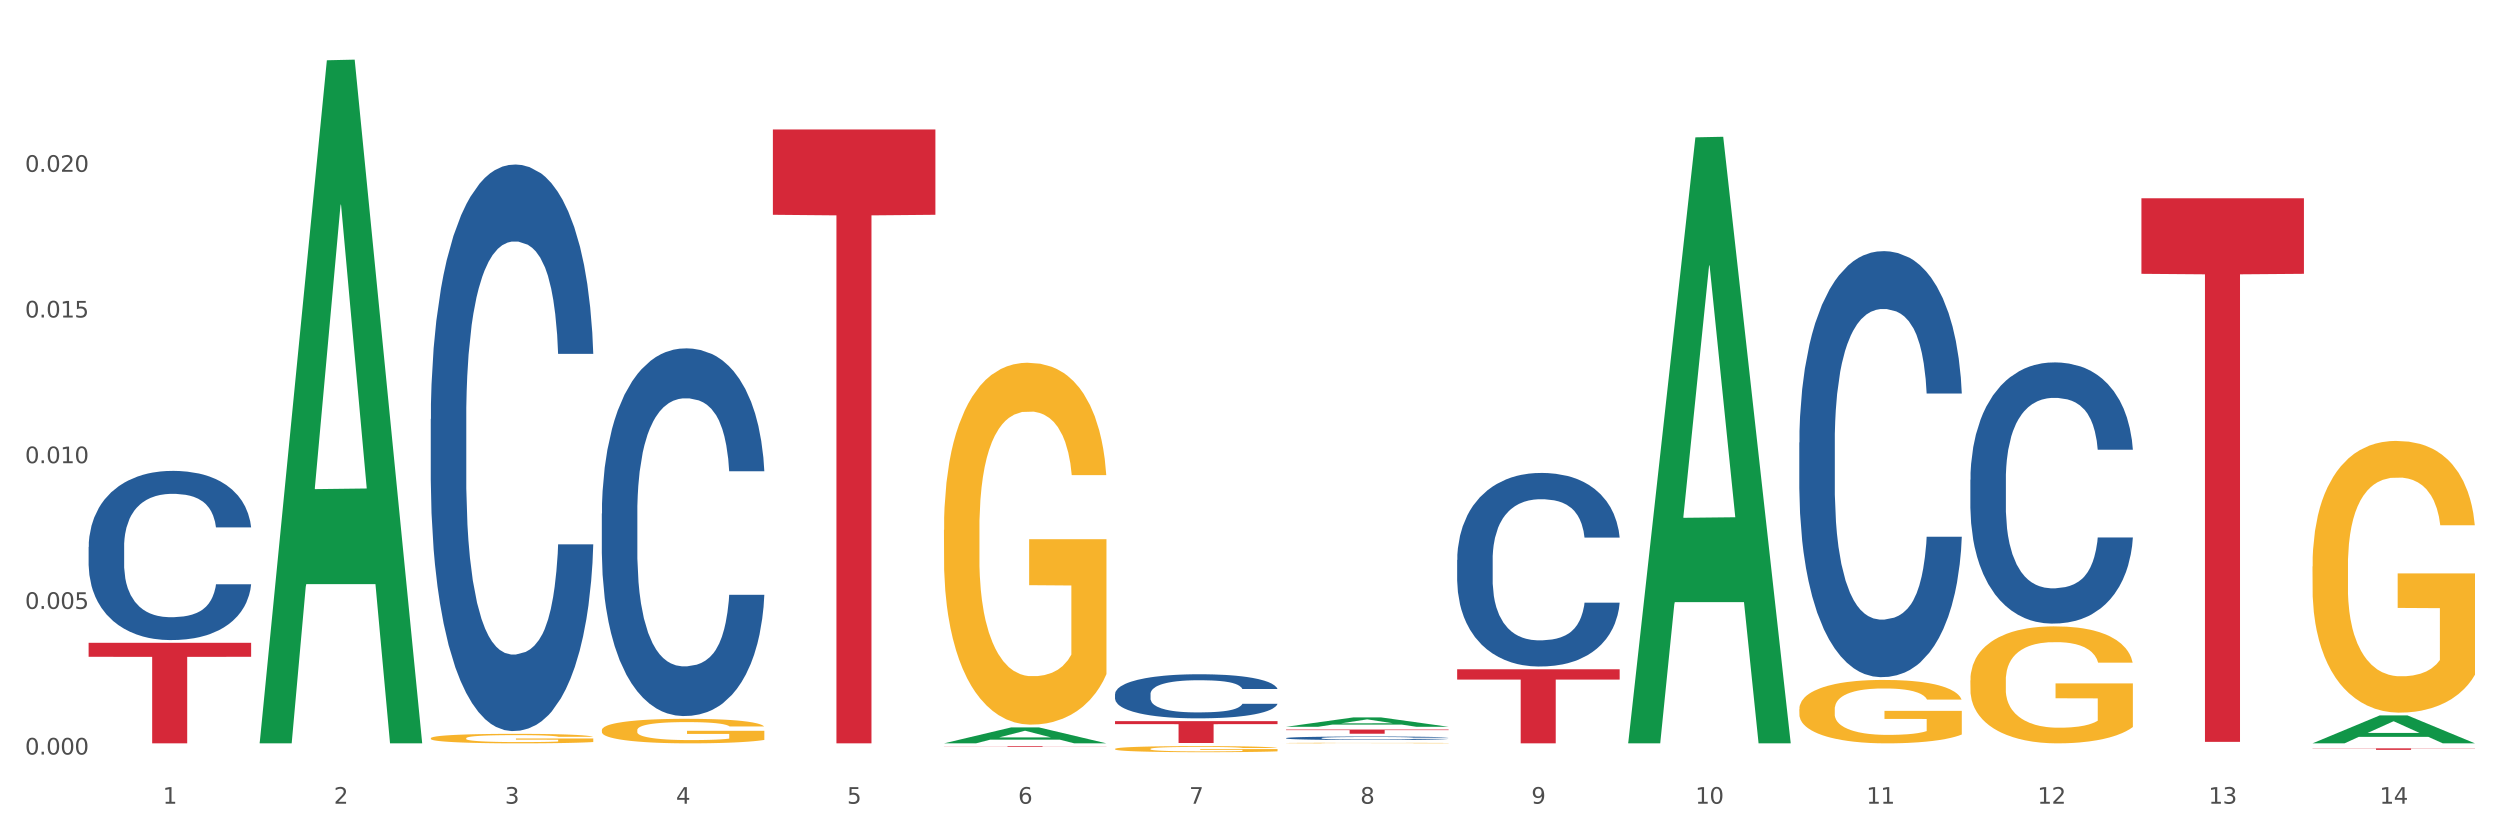 <?xml version="1.0" encoding="utf-8" standalone="no"?>
<!DOCTYPE svg PUBLIC "-//W3C//DTD SVG 1.1//EN"
  "http://www.w3.org/Graphics/SVG/1.1/DTD/svg11.dtd">
<svg xmlns:xlink="http://www.w3.org/1999/xlink" width="1080pt" height="360pt" viewBox="0 0 1080 360" xmlns="http://www.w3.org/2000/svg" version="1.1">
 <rect x="0" y="0" width="1080" height="360" fill="#333333" stroke="none"/>
 <defs>
  <style type="text/css">*{stroke-linejoin: round; stroke-linecap: butt}</style>
 </defs>
 <g id="figure_1">
  <g id="patch_1">
   <path d="M 0 360 
L 1080 360 
L 1080 0 
L 0 0 
z
" style="fill: #ffffff; stroke: #ffffff; stroke-linejoin: miter"/>
  </g>
  <g id="axes_1">
   <g id="matplotlib.axis_1">
    <g id="xtick_1">
     <g id="text_1">
      <!-- 1 -->
      <g style="fill: #4d4d4d" transform="translate(70.332 347.204) scale(0.096 -0.096)">
       <defs>
        <path id="DejaVuSans-31" d="M 794 531 
L 1825 531 
L 1825 4091 
L 703 3866 
L 703 4441 
L 1819 4666 
L 2450 4666 
L 2450 531 
L 3481 531 
L 3481 0 
L 794 0 
L 794 531 
z
" transform="scale(0.016)"/>
       </defs>
       <use xlink:href="#DejaVuSans-31"/>
      </g>
     </g>
    </g>
    <g id="xtick_2">
     <g id="text_2">
      <!-- 2 -->
      <g style="fill: #4d4d4d" transform="translate(144.233 347.204) scale(0.096 -0.096)">
       <defs>
        <path id="DejaVuSans-32" d="M 1228 531 
L 3431 531 
L 3431 0 
L 469 0 
L 469 531 
Q 828 903 1448 1529 
Q 2069 2156 2228 2338 
Q 2531 2678 2651 2914 
Q 2772 3150 2772 3378 
Q 2772 3750 2511 3984 
Q 2250 4219 1831 4219 
Q 1534 4219 1204 4116 
Q 875 4013 500 3803 
L 500 4441 
Q 881 4594 1212 4672 
Q 1544 4750 1819 4750 
Q 2544 4750 2975 4387 
Q 3406 4025 3406 3419 
Q 3406 3131 3298 2873 
Q 3191 2616 2906 2266 
Q 2828 2175 2409 1742 
Q 1991 1309 1228 531 
z
" transform="scale(0.016)"/>
       </defs>
       <use xlink:href="#DejaVuSans-32"/>
      </g>
     </g>
    </g>
    <g id="xtick_3">
     <g id="text_3">
      <!-- 3 -->
      <g style="fill: #4d4d4d" transform="translate(218.134 347.204) scale(0.096 -0.096)">
       <defs>
        <path id="DejaVuSans-33" d="M 2597 2516 
Q 3050 2419 3304 2112 
Q 3559 1806 3559 1356 
Q 3559 666 3084 287 
Q 2609 -91 1734 -91 
Q 1441 -91 1130 -33 
Q 819 25 488 141 
L 488 750 
Q 750 597 1062 519 
Q 1375 441 1716 441 
Q 2309 441 2620 675 
Q 2931 909 2931 1356 
Q 2931 1769 2642 2001 
Q 2353 2234 1838 2234 
L 1294 2234 
L 1294 2753 
L 1863 2753 
Q 2328 2753 2575 2939 
Q 2822 3125 2822 3475 
Q 2822 3834 2567 4026 
Q 2313 4219 1838 4219 
Q 1578 4219 1281 4162 
Q 984 4106 628 3988 
L 628 4550 
Q 988 4650 1302 4700 
Q 1616 4750 1894 4750 
Q 2613 4750 3031 4423 
Q 3450 4097 3450 3541 
Q 3450 3153 3228 2886 
Q 3006 2619 2597 2516 
z
" transform="scale(0.016)"/>
       </defs>
       <use xlink:href="#DejaVuSans-33"/>
      </g>
     </g>
    </g>
    <g id="xtick_4">
     <g id="text_4">
      <!-- 4 -->
      <g style="fill: #4d4d4d" transform="translate(292.034 347.204) scale(0.096 -0.096)">
       <defs>
        <path id="DejaVuSans-34" d="M 2419 4116 
L 825 1625 
L 2419 1625 
L 2419 4116 
z
M 2253 4666 
L 3047 4666 
L 3047 1625 
L 3713 1625 
L 3713 1100 
L 3047 1100 
L 3047 0 
L 2419 0 
L 2419 1100 
L 313 1100 
L 313 1709 
L 2253 4666 
z
" transform="scale(0.016)"/>
       </defs>
       <use xlink:href="#DejaVuSans-34"/>
      </g>
     </g>
    </g>
    <g id="xtick_5">
     <g id="text_5">
      <!-- 5 -->
      <g style="fill: #4d4d4d" transform="translate(365.935 347.204) scale(0.096 -0.096)">
       <defs>
        <path id="DejaVuSans-35" d="M 691 4666 
L 3169 4666 
L 3169 4134 
L 1269 4134 
L 1269 2991 
Q 1406 3038 1543 3061 
Q 1681 3084 1819 3084 
Q 2600 3084 3056 2656 
Q 3513 2228 3513 1497 
Q 3513 744 3044 326 
Q 2575 -91 1722 -91 
Q 1428 -91 1123 -41 
Q 819 9 494 109 
L 494 744 
Q 775 591 1075 516 
Q 1375 441 1709 441 
Q 2250 441 2565 725 
Q 2881 1009 2881 1497 
Q 2881 1984 2565 2268 
Q 2250 2553 1709 2553 
Q 1456 2553 1204 2497 
Q 953 2441 691 2322 
L 691 4666 
z
" transform="scale(0.016)"/>
       </defs>
       <use xlink:href="#DejaVuSans-35"/>
      </g>
     </g>
    </g>
    <g id="xtick_6">
     <g id="text_6">
      <!-- 6 -->
      <g style="fill: #4d4d4d" transform="translate(439.836 347.204) scale(0.096 -0.096)">
       <defs>
        <path id="DejaVuSans-36" d="M 2113 2584 
Q 1688 2584 1439 2293 
Q 1191 2003 1191 1497 
Q 1191 994 1439 701 
Q 1688 409 2113 409 
Q 2538 409 2786 701 
Q 3034 994 3034 1497 
Q 3034 2003 2786 2293 
Q 2538 2584 2113 2584 
z
M 3366 4563 
L 3366 3988 
Q 3128 4100 2886 4159 
Q 2644 4219 2406 4219 
Q 1781 4219 1451 3797 
Q 1122 3375 1075 2522 
Q 1259 2794 1537 2939 
Q 1816 3084 2150 3084 
Q 2853 3084 3261 2657 
Q 3669 2231 3669 1497 
Q 3669 778 3244 343 
Q 2819 -91 2113 -91 
Q 1303 -91 875 529 
Q 447 1150 447 2328 
Q 447 3434 972 4092 
Q 1497 4750 2381 4750 
Q 2619 4750 2861 4703 
Q 3103 4656 3366 4563 
z
" transform="scale(0.016)"/>
       </defs>
       <use xlink:href="#DejaVuSans-36"/>
      </g>
     </g>
    </g>
    <g id="xtick_7">
     <g id="text_7">
      <!-- 7 -->
      <g style="fill: #4d4d4d" transform="translate(513.737 347.204) scale(0.096 -0.096)">
       <defs>
        <path id="DejaVuSans-37" d="M 525 4666 
L 3525 4666 
L 3525 4397 
L 1831 0 
L 1172 0 
L 2766 4134 
L 525 4134 
L 525 4666 
z
" transform="scale(0.016)"/>
       </defs>
       <use xlink:href="#DejaVuSans-37"/>
      </g>
     </g>
    </g>
    <g id="xtick_8">
     <g id="text_8">
      <!-- 8 -->
      <g style="fill: #4d4d4d" transform="translate(587.638 347.204) scale(0.096 -0.096)">
       <defs>
        <path id="DejaVuSans-38" d="M 2034 2216 
Q 1584 2216 1326 1975 
Q 1069 1734 1069 1313 
Q 1069 891 1326 650 
Q 1584 409 2034 409 
Q 2484 409 2743 651 
Q 3003 894 3003 1313 
Q 3003 1734 2745 1975 
Q 2488 2216 2034 2216 
z
M 1403 2484 
Q 997 2584 770 2862 
Q 544 3141 544 3541 
Q 544 4100 942 4425 
Q 1341 4750 2034 4750 
Q 2731 4750 3128 4425 
Q 3525 4100 3525 3541 
Q 3525 3141 3298 2862 
Q 3072 2584 2669 2484 
Q 3125 2378 3379 2068 
Q 3634 1759 3634 1313 
Q 3634 634 3220 271 
Q 2806 -91 2034 -91 
Q 1263 -91 848 271 
Q 434 634 434 1313 
Q 434 1759 690 2068 
Q 947 2378 1403 2484 
z
M 1172 3481 
Q 1172 3119 1398 2916 
Q 1625 2713 2034 2713 
Q 2441 2713 2670 2916 
Q 2900 3119 2900 3481 
Q 2900 3844 2670 4047 
Q 2441 4250 2034 4250 
Q 1625 4250 1398 4047 
Q 1172 3844 1172 3481 
z
" transform="scale(0.016)"/>
       </defs>
       <use xlink:href="#DejaVuSans-38"/>
      </g>
     </g>
    </g>
    <g id="xtick_9">
     <g id="text_9">
      <!-- 9 -->
      <g style="fill: #4d4d4d" transform="translate(661.539 347.204) scale(0.096 -0.096)">
       <defs>
        <path id="DejaVuSans-39" d="M 703 97 
L 703 672 
Q 941 559 1184 500 
Q 1428 441 1663 441 
Q 2288 441 2617 861 
Q 2947 1281 2994 2138 
Q 2813 1869 2534 1725 
Q 2256 1581 1919 1581 
Q 1219 1581 811 2004 
Q 403 2428 403 3163 
Q 403 3881 828 4315 
Q 1253 4750 1959 4750 
Q 2769 4750 3195 4129 
Q 3622 3509 3622 2328 
Q 3622 1225 3098 567 
Q 2575 -91 1691 -91 
Q 1453 -91 1209 -44 
Q 966 3 703 97 
z
M 1959 2075 
Q 2384 2075 2632 2365 
Q 2881 2656 2881 3163 
Q 2881 3666 2632 3958 
Q 2384 4250 1959 4250 
Q 1534 4250 1286 3958 
Q 1038 3666 1038 3163 
Q 1038 2656 1286 2365 
Q 1534 2075 1959 2075 
z
" transform="scale(0.016)"/>
       </defs>
       <use xlink:href="#DejaVuSans-39"/>
      </g>
     </g>
    </g>
    <g id="xtick_10">
     <g id="text_10">
      <!-- 10 -->
      <g style="fill: #4d4d4d" transform="translate(732.386 347.204) scale(0.096 -0.096)">
       <defs>
        <path id="DejaVuSans-30" d="M 2034 4250 
Q 1547 4250 1301 3770 
Q 1056 3291 1056 2328 
Q 1056 1369 1301 889 
Q 1547 409 2034 409 
Q 2525 409 2770 889 
Q 3016 1369 3016 2328 
Q 3016 3291 2770 3770 
Q 2525 4250 2034 4250 
z
M 2034 4750 
Q 2819 4750 3233 4129 
Q 3647 3509 3647 2328 
Q 3647 1150 3233 529 
Q 2819 -91 2034 -91 
Q 1250 -91 836 529 
Q 422 1150 422 2328 
Q 422 3509 836 4129 
Q 1250 4750 2034 4750 
z
" transform="scale(0.016)"/>
       </defs>
       <use xlink:href="#DejaVuSans-31"/>
       <use xlink:href="#DejaVuSans-30" transform="translate(63.623 0)"/>
      </g>
     </g>
    </g>
    <g id="xtick_11">
     <g id="text_11">
      <!-- 11 -->
      <g style="fill: #4d4d4d" transform="translate(806.287 347.204) scale(0.096 -0.096)">
       <use xlink:href="#DejaVuSans-31"/>
       <use xlink:href="#DejaVuSans-31" transform="translate(63.623 0)"/>
      </g>
     </g>
    </g>
    <g id="xtick_12">
     <g id="text_12">
      <!-- 12 -->
      <g style="fill: #4d4d4d" transform="translate(880.187 347.204) scale(0.096 -0.096)">
       <use xlink:href="#DejaVuSans-31"/>
       <use xlink:href="#DejaVuSans-32" transform="translate(63.623 0)"/>
      </g>
     </g>
    </g>
    <g id="xtick_13">
     <g id="text_13">
      <!-- 13 -->
      <g style="fill: #4d4d4d" transform="translate(954.088 347.204) scale(0.096 -0.096)">
       <use xlink:href="#DejaVuSans-31"/>
       <use xlink:href="#DejaVuSans-33" transform="translate(63.623 0)"/>
      </g>
     </g>
    </g>
    <g id="xtick_14">
     <g id="text_14">
      <!-- 14 -->
      <g style="fill: #4d4d4d" transform="translate(1027.989 347.204) scale(0.096 -0.096)">
       <use xlink:href="#DejaVuSans-31"/>
       <use xlink:href="#DejaVuSans-34" transform="translate(63.623 0)"/>
      </g>
     </g>
    </g>
    <g id="xtick_15"/>
    <g id="xtick_16"/>
    <g id="xtick_17"/>
    <g id="xtick_18"/>
    <g id="xtick_19"/>
    <g id="xtick_20"/>
    <g id="xtick_21"/>
    <g id="xtick_22"/>
    <g id="xtick_23"/>
    <g id="xtick_24"/>
    <g id="xtick_25"/>
    <g id="xtick_26"/>
    <g id="xtick_27"/>
   </g>
   <g id="matplotlib.axis_2">
    <g id="ytick_1">
     <g id="text_15">
      <!-- 0.000 -->
      <g style="fill: #4d4d4d" transform="translate(10.8 325.966) scale(0.096 -0.096)">
       <defs>
        <path id="DejaVuSans-2e" d="M 684 794 
L 1344 794 
L 1344 0 
L 684 0 
L 684 794 
z
" transform="scale(0.016)"/>
       </defs>
       <use xlink:href="#DejaVuSans-30"/>
       <use xlink:href="#DejaVuSans-2e" transform="translate(63.623 0)"/>
       <use xlink:href="#DejaVuSans-30" transform="translate(95.41 0)"/>
       <use xlink:href="#DejaVuSans-30" transform="translate(159.033 0)"/>
       <use xlink:href="#DejaVuSans-30" transform="translate(222.656 0)"/>
      </g>
     </g>
    </g>
    <g id="ytick_2">
     <g id="text_16">
      <!-- 0.005 -->
      <g style="fill: #4d4d4d" transform="translate(10.8 263.031) scale(0.096 -0.096)">
       <use xlink:href="#DejaVuSans-30"/>
       <use xlink:href="#DejaVuSans-2e" transform="translate(63.623 0)"/>
       <use xlink:href="#DejaVuSans-30" transform="translate(95.41 0)"/>
       <use xlink:href="#DejaVuSans-30" transform="translate(159.033 0)"/>
       <use xlink:href="#DejaVuSans-35" transform="translate(222.656 0)"/>
      </g>
     </g>
    </g>
    <g id="ytick_3">
     <g id="text_17">
      <!-- 0.010 -->
      <g style="fill: #4d4d4d" transform="translate(10.8 200.096) scale(0.096 -0.096)">
       <use xlink:href="#DejaVuSans-30"/>
       <use xlink:href="#DejaVuSans-2e" transform="translate(63.623 0)"/>
       <use xlink:href="#DejaVuSans-30" transform="translate(95.41 0)"/>
       <use xlink:href="#DejaVuSans-31" transform="translate(159.033 0)"/>
       <use xlink:href="#DejaVuSans-30" transform="translate(222.656 0)"/>
      </g>
     </g>
    </g>
    <g id="ytick_4">
     <g id="text_18">
      <!-- 0.015 -->
      <g style="fill: #4d4d4d" transform="translate(10.8 137.161) scale(0.096 -0.096)">
       <use xlink:href="#DejaVuSans-30"/>
       <use xlink:href="#DejaVuSans-2e" transform="translate(63.623 0)"/>
       <use xlink:href="#DejaVuSans-30" transform="translate(95.41 0)"/>
       <use xlink:href="#DejaVuSans-31" transform="translate(159.033 0)"/>
       <use xlink:href="#DejaVuSans-35" transform="translate(222.656 0)"/>
      </g>
     </g>
    </g>
    <g id="ytick_5">
     <g id="text_19">
      <!-- 0.020 -->
      <g style="fill: #4d4d4d" transform="translate(10.8 74.226) scale(0.096 -0.096)">
       <use xlink:href="#DejaVuSans-30"/>
       <use xlink:href="#DejaVuSans-2e" transform="translate(63.623 0)"/>
       <use xlink:href="#DejaVuSans-30" transform="translate(95.41 0)"/>
       <use xlink:href="#DejaVuSans-32" transform="translate(159.033 0)"/>
       <use xlink:href="#DejaVuSans-30" transform="translate(222.656 0)"/>
      </g>
     </g>
    </g>
    <g id="ytick_6"/>
    <g id="ytick_7"/>
    <g id="ytick_8"/>
    <g id="ytick_9"/>
    <g id="ytick_10"/>
   </g>
   <g id="PolyCollection_1">
    <path d="M 112.184 320.578 
L 112.256 320.301 
L 141.207 26.037 
L 153.222 25.759 
L 182.39 321.133 
L 168.493 321.133 
L 162.196 252.351 
L 132.305 252.351 
L 132.088 253.46 
L 126.008 321.133 
L 112.184 321.133 
L 112.184 320.578 
L 136.068 211.304 
L 158.433 211.026 
L 147.359 88.717 
L 147.214 88.162 
L 147.07 88.994 
L 135.996 211.026 
L 136.068 211.304 
L 112.184 320.578 
z
" clip-path="url(#p660a21e59e)" style="fill: #109648"/>
    <path d="M 777.292 306.392 
L 777.374 306.367 
L 777.374 305.466 
L 777.54 304.69 
L 778.369 302.813 
L 779.612 301.262 
L 780.524 300.436 
L 781.436 299.76 
L 782.514 299.084 
L 783.84 298.383 
L 786.243 297.357 
L 787.735 296.832 
L 789.559 296.281 
L 792.874 295.48 
L 795.278 295.03 
L 797.765 294.654 
L 801.826 294.204 
L 804.479 294.004 
L 807.297 293.854 
L 810.695 293.754 
L 813.265 293.729 
L 818.901 293.804 
L 823.709 294.029 
L 826.03 294.204 
L 829.013 294.504 
L 830.588 294.705 
L 833.158 295.105 
L 835.81 295.631 
L 837.634 296.081 
L 840.369 296.932 
L 842.441 297.783 
L 844.348 298.834 
L 845.342 299.56 
L 846.088 300.235 
L 846.751 301.011 
L 847.415 302.238 
L 832.495 302.238 
L 831.915 301.362 
L 831.003 300.536 
L 829.677 299.735 
L 828.516 299.234 
L 826.527 298.609 
L 824.703 298.208 
L 822.797 297.908 
L 820.476 297.658 
L 818.653 297.533 
L 816.083 297.432 
L 811.027 297.457 
L 807.628 297.658 
L 805.308 297.908 
L 803.816 298.133 
L 802.489 298.383 
L 800.997 298.734 
L 799.257 299.259 
L 798.014 299.735 
L 796.77 300.336 
L 795.776 300.936 
L 794.864 301.637 
L 794.118 302.388 
L 793.538 303.164 
L 793.04 304.115 
L 792.626 305.691 
L 792.626 309.12 
L 792.792 309.896 
L 793.206 310.922 
L 793.703 311.698 
L 794.532 312.624 
L 795.278 313.249 
L 796.687 314.15 
L 798.262 314.901 
L 799.505 315.377 
L 800.749 315.777 
L 802.904 316.328 
L 805.308 316.778 
L 807.38 317.053 
L 810.198 317.304 
L 812.104 317.404 
L 813.762 317.454 
L 817.824 317.454 
L 820.725 317.379 
L 823.957 317.204 
L 826.444 316.978 
L 828.516 316.703 
L 830.837 316.252 
L 832.329 315.827 
L 832.329 310.596 
L 814.094 310.571 
L 814.094 307.093 
L 847.497 307.093 
L 847.497 317.304 
L 846.088 317.829 
L 844.513 318.305 
L 842.856 318.73 
L 840.369 319.256 
L 837.385 319.756 
L 834.733 320.107 
L 831.915 320.407 
L 828.599 320.682 
L 824.289 320.932 
L 821.636 321.033 
L 818.321 321.108 
L 814.425 321.133 
L 811.027 321.083 
L 807.711 320.958 
L 804.23 320.732 
L 800.832 320.407 
L 798.262 320.082 
L 795.693 319.681 
L 792.957 319.156 
L 790.802 318.655 
L 789.145 318.205 
L 787.321 317.629 
L 785.332 316.878 
L 783.84 316.202 
L 782.514 315.502 
L 781.104 314.601 
L 780.11 313.825 
L 779.115 312.849 
L 778.535 312.123 
L 777.872 310.997 
L 777.374 309.42 
L 777.292 306.392 
z
" clip-path="url(#p660a21e59e)" style="fill: #f7b32b"/>
    <path d="M 851.192 293.944 
L 851.275 293.898 
L 851.275 292.236 
L 851.441 290.805 
L 852.27 287.343 
L 853.513 284.481 
L 854.425 282.957 
L 855.337 281.711 
L 856.414 280.465 
L 857.741 279.172 
L 860.144 277.28 
L 861.636 276.31 
L 863.46 275.295 
L 866.775 273.818 
L 869.179 272.987 
L 871.666 272.294 
L 875.727 271.463 
L 878.38 271.094 
L 881.198 270.817 
L 884.596 270.632 
L 887.166 270.586 
L 892.802 270.725 
L 897.61 271.14 
L 899.93 271.463 
L 902.914 272.017 
L 904.489 272.387 
L 907.059 273.125 
L 909.711 274.094 
L 911.535 274.925 
L 914.27 276.495 
L 916.342 278.064 
L 918.249 280.003 
L 919.243 281.342 
L 919.989 282.588 
L 920.652 284.019 
L 921.315 286.281 
L 906.396 286.281 
L 905.815 284.665 
L 904.904 283.142 
L 903.577 281.665 
L 902.417 280.742 
L 900.428 279.588 
L 898.604 278.849 
L 896.698 278.295 
L 894.377 277.834 
L 892.553 277.603 
L 889.984 277.418 
L 884.928 277.464 
L 881.529 277.834 
L 879.208 278.295 
L 877.717 278.711 
L 876.39 279.172 
L 874.898 279.818 
L 873.158 280.788 
L 871.914 281.665 
L 870.671 282.773 
L 869.676 283.881 
L 868.765 285.173 
L 868.019 286.558 
L 867.438 287.989 
L 866.941 289.743 
L 866.527 292.651 
L 866.527 298.975 
L 866.692 300.406 
L 867.107 302.299 
L 867.604 303.73 
L 868.433 305.438 
L 869.179 306.592 
L 870.588 308.254 
L 872.163 309.639 
L 873.406 310.516 
L 874.65 311.254 
L 876.805 312.27 
L 879.208 313.101 
L 881.281 313.608 
L 884.099 314.07 
L 886.005 314.255 
L 887.663 314.347 
L 891.725 314.347 
L 894.626 314.209 
L 897.858 313.885 
L 900.345 313.47 
L 902.417 312.962 
L 904.738 312.131 
L 906.23 311.347 
L 906.23 301.699 
L 887.995 301.653 
L 887.995 295.236 
L 921.398 295.236 
L 921.398 314.07 
L 919.989 315.039 
L 918.414 315.916 
L 916.757 316.701 
L 914.27 317.671 
L 911.286 318.594 
L 908.634 319.24 
L 905.815 319.794 
L 902.5 320.302 
L 898.19 320.763 
L 895.537 320.948 
L 892.222 321.087 
L 888.326 321.133 
L 884.928 321.04 
L 881.612 320.81 
L 878.131 320.394 
L 874.733 319.794 
L 872.163 319.194 
L 869.594 318.455 
L 866.858 317.486 
L 864.703 316.563 
L 863.045 315.732 
L 861.222 314.67 
L 859.233 313.285 
L 857.741 312.039 
L 856.414 310.746 
L 855.005 309.085 
L 854.011 307.654 
L 853.016 305.853 
L 852.436 304.515 
L 851.773 302.437 
L 851.275 299.529 
L 851.192 293.944 
z
" clip-path="url(#p660a21e59e)" style="fill: #f7b32b"/>
    <path d="M 998.994 244.717 
L 999.077 244.61 
L 999.077 240.75 
L 999.243 237.426 
L 1000.072 229.385 
L 1001.315 222.738 
L 1002.227 219.2 
L 1003.139 216.305 
L 1004.216 213.41 
L 1005.542 210.408 
L 1007.946 206.012 
L 1009.438 203.761 
L 1011.262 201.402 
L 1014.577 197.971 
L 1016.981 196.041 
L 1019.467 194.433 
L 1023.529 192.503 
L 1026.181 191.645 
L 1029 191.002 
L 1032.398 190.573 
L 1034.967 190.466 
L 1040.604 190.788 
L 1045.411 191.752 
L 1047.732 192.503 
L 1050.716 193.79 
L 1052.291 194.647 
L 1054.86 196.363 
L 1057.513 198.614 
L 1059.336 200.544 
L 1062.072 204.189 
L 1064.144 207.835 
L 1066.05 212.338 
L 1067.045 215.447 
L 1067.791 218.342 
L 1068.454 221.666 
L 1069.117 226.919 
L 1054.197 226.919 
L 1053.617 223.167 
L 1052.705 219.629 
L 1051.379 216.198 
L 1050.219 214.053 
L 1048.229 211.373 
L 1046.406 209.657 
L 1044.499 208.371 
L 1042.179 207.299 
L 1040.355 206.763 
L 1037.786 206.334 
L 1032.729 206.441 
L 1029.331 207.299 
L 1027.01 208.371 
L 1025.518 209.336 
L 1024.192 210.408 
L 1022.7 211.909 
L 1020.959 214.161 
L 1019.716 216.198 
L 1018.473 218.771 
L 1017.478 221.344 
L 1016.566 224.346 
L 1015.82 227.562 
L 1015.24 230.886 
L 1014.743 234.96 
L 1014.328 241.715 
L 1014.328 256.403 
L 1014.494 259.727 
L 1014.909 264.123 
L 1015.406 267.447 
L 1016.235 271.414 
L 1016.981 274.094 
L 1018.39 277.954 
L 1019.965 281.17 
L 1021.208 283.207 
L 1022.451 284.923 
L 1024.606 287.281 
L 1027.01 289.211 
L 1029.082 290.391 
L 1031.901 291.463 
L 1033.807 291.892 
L 1035.465 292.106 
L 1039.526 292.106 
L 1042.427 291.785 
L 1045.66 291.034 
L 1048.147 290.069 
L 1050.219 288.89 
L 1052.54 286.96 
L 1054.032 285.137 
L 1054.032 262.729 
L 1035.796 262.622 
L 1035.796 247.719 
L 1069.2 247.719 
L 1069.2 291.463 
L 1067.791 293.714 
L 1066.216 295.751 
L 1064.558 297.574 
L 1062.072 299.826 
L 1059.088 301.97 
L 1056.435 303.471 
L 1053.617 304.758 
L 1050.302 305.937 
L 1045.991 307.009 
L 1043.339 307.438 
L 1040.024 307.76 
L 1036.128 307.867 
L 1032.729 307.652 
L 1029.414 307.116 
L 1025.933 306.151 
L 1022.534 304.758 
L 1019.965 303.364 
L 1017.395 301.648 
L 1014.66 299.397 
L 1012.505 297.252 
L 1010.847 295.323 
L 1009.024 292.857 
L 1007.034 289.64 
L 1005.542 286.745 
L 1004.216 283.743 
L 1002.807 279.884 
L 1001.812 276.56 
L 1000.818 272.379 
L 1000.237 269.269 
L 999.574 264.445 
L 999.077 257.69 
L 998.994 244.717 
z
" clip-path="url(#p660a21e59e)" style="fill: #f7b32b"/>
    <path d="M 38.283 277.701 
L 108.489 277.701 
L 108.489 283.737 
L 80.872 283.777 
L 80.872 321.133 
L 65.733 321.133 
L 65.733 283.777 
L 38.283 283.737 
L 38.283 277.742 
L 38.283 277.701 
z
" clip-path="url(#p660a21e59e)" style="fill: #d62839"/>
    <path d="M 333.886 55.935 
L 404.092 55.935 
L 404.092 92.789 
L 376.476 93.038 
L 376.476 321.133 
L 361.337 321.133 
L 361.337 93.038 
L 333.886 92.789 
L 333.886 56.184 
L 333.886 55.935 
z
" clip-path="url(#p660a21e59e)" style="fill: #d62839"/>
    <path d="M 407.787 322.39 
L 477.993 322.39 
L 477.993 322.434 
L 450.377 322.435 
L 450.377 322.707 
L 435.237 322.707 
L 435.237 322.435 
L 407.787 322.434 
L 407.787 322.391 
L 407.787 322.39 
z
" clip-path="url(#p660a21e59e)" style="fill: #d62839"/>
    <path d="M 481.688 311.519 
L 551.894 311.519 
L 551.894 312.832 
L 524.277 312.841 
L 524.277 320.968 
L 509.138 320.968 
L 509.138 312.841 
L 481.688 312.832 
L 481.688 311.528 
L 481.688 311.519 
z
" clip-path="url(#p660a21e59e)" style="fill: #d62839"/>
    <path d="M 555.589 315.161 
L 625.795 315.161 
L 625.795 315.414 
L 598.178 315.416 
L 598.178 316.987 
L 583.039 316.987 
L 583.039 315.416 
L 555.589 315.414 
L 555.589 315.162 
L 555.589 315.161 
z
" clip-path="url(#p660a21e59e)" style="fill: #d62839"/>
    <path d="M 629.49 289.124 
L 699.696 289.124 
L 699.696 293.572 
L 672.079 293.602 
L 672.079 321.133 
L 656.94 321.133 
L 656.94 293.602 
L 629.49 293.572 
L 629.49 289.154 
L 629.49 289.124 
z
" clip-path="url(#p660a21e59e)" style="fill: #d62839"/>
    <path d="M 998.994 323.284 
L 1069.2 323.284 
L 1069.2 323.375 
L 1041.583 323.376 
L 1041.583 323.94 
L 1026.444 323.94 
L 1026.444 323.376 
L 998.994 323.375 
L 998.994 323.285 
L 998.994 323.284 
z
" clip-path="url(#p660a21e59e)" style="fill: #d62839"/>
    <path d="M 186.085 318.92 
L 186.168 318.916 
L 186.168 318.781 
L 186.333 318.664 
L 187.162 318.382 
L 188.406 318.15 
L 189.317 318.026 
L 190.229 317.924 
L 191.307 317.823 
L 192.633 317.717 
L 195.037 317.563 
L 196.529 317.484 
L 198.352 317.402 
L 201.668 317.282 
L 204.071 317.214 
L 206.558 317.158 
L 210.619 317.09 
L 213.272 317.06 
L 216.09 317.037 
L 219.488 317.022 
L 222.058 317.019 
L 227.694 317.03 
L 232.502 317.064 
L 234.823 317.09 
L 237.807 317.135 
L 239.381 317.165 
L 241.951 317.225 
L 244.603 317.304 
L 246.427 317.372 
L 249.162 317.5 
L 251.234 317.627 
L 253.141 317.785 
L 254.135 317.894 
L 254.881 317.995 
L 255.545 318.112 
L 256.208 318.296 
L 241.288 318.296 
L 240.708 318.165 
L 239.796 318.041 
L 238.47 317.92 
L 237.309 317.845 
L 235.32 317.751 
L 233.496 317.691 
L 231.59 317.646 
L 229.269 317.608 
L 227.446 317.59 
L 224.876 317.575 
L 219.82 317.578 
L 216.422 317.608 
L 214.101 317.646 
L 212.609 317.68 
L 211.283 317.717 
L 209.791 317.77 
L 208.05 317.849 
L 206.807 317.92 
L 205.563 318.01 
L 204.569 318.101 
L 203.657 318.206 
L 202.911 318.319 
L 202.331 318.435 
L 201.833 318.578 
L 201.419 318.815 
L 201.419 319.329 
L 201.585 319.446 
L 201.999 319.6 
L 202.496 319.716 
L 203.325 319.855 
L 204.071 319.949 
L 205.48 320.084 
L 207.055 320.197 
L 208.299 320.269 
L 209.542 320.329 
L 211.697 320.411 
L 214.101 320.479 
L 216.173 320.52 
L 218.991 320.558 
L 220.898 320.573 
L 222.555 320.58 
L 226.617 320.58 
L 229.518 320.569 
L 232.75 320.543 
L 235.237 320.509 
L 237.309 320.468 
L 239.63 320.4 
L 241.122 320.336 
L 241.122 319.551 
L 222.887 319.547 
L 222.887 319.025 
L 256.291 319.025 
L 256.291 320.558 
L 254.881 320.637 
L 253.307 320.708 
L 251.649 320.772 
L 249.162 320.851 
L 246.178 320.926 
L 243.526 320.979 
L 240.708 321.024 
L 237.392 321.065 
L 233.082 321.103 
L 230.43 321.118 
L 227.114 321.129 
L 223.218 321.133 
L 219.82 321.125 
L 216.504 321.106 
L 213.023 321.073 
L 209.625 321.024 
L 207.055 320.975 
L 204.486 320.915 
L 201.75 320.836 
L 199.595 320.761 
L 197.938 320.693 
L 196.114 320.607 
L 194.125 320.494 
L 192.633 320.393 
L 191.307 320.287 
L 189.898 320.152 
L 188.903 320.036 
L 187.908 319.889 
L 187.328 319.78 
L 186.665 319.611 
L 186.168 319.374 
L 186.085 318.92 
z
" clip-path="url(#p660a21e59e)" style="fill: #f7b32b"/>
    <path d="M 38.283 236.261 
L 38.366 236.194 
L 38.366 234.325 
L 38.615 231.788 
L 39.528 227.115 
L 40.69 223.577 
L 42.681 219.438 
L 43.76 217.702 
L 45.171 215.767 
L 48.075 212.629 
L 51.395 209.959 
L 53.718 208.49 
L 55.461 207.556 
L 59.361 205.887 
L 61.602 205.152 
L 63.926 204.551 
L 65.917 204.151 
L 69.237 203.684 
L 71.892 203.483 
L 74.963 203.417 
L 77.535 203.483 
L 80.938 203.75 
L 85.917 204.551 
L 87.825 205.019 
L 90.398 205.82 
L 93.053 206.888 
L 95.211 207.956 
L 97.701 209.491 
L 100.273 211.494 
L 102.763 214.031 
L 104.506 216.367 
L 105.916 218.837 
L 107.161 221.841 
L 108.074 225.112 
L 108.489 227.849 
L 93.302 227.849 
L 92.888 225.379 
L 92.058 222.709 
L 91.228 220.907 
L 90.315 219.438 
L 88.904 217.769 
L 87.659 216.701 
L 85.585 215.433 
L 83.676 214.632 
L 82.099 214.164 
L 80.191 213.764 
L 76.124 213.363 
L 73.22 213.363 
L 71.394 213.497 
L 69.154 213.831 
L 67.245 214.298 
L 65.004 215.099 
L 63.262 215.967 
L 61.519 217.102 
L 60.523 217.903 
L 59.029 219.371 
L 58.034 220.573 
L 56.706 222.642 
L 55.959 224.111 
L 54.631 227.916 
L 54.05 230.72 
L 53.801 232.656 
L 53.635 234.792 
L 53.635 245.206 
L 54.133 249.879 
L 54.548 251.882 
L 55.212 254.152 
L 56.457 257.089 
L 58.283 259.959 
L 60.191 262.029 
L 61.768 263.297 
L 63.262 264.232 
L 64.755 264.966 
L 66.581 265.634 
L 68.075 266.034 
L 70.315 266.435 
L 72.971 266.635 
L 75.046 266.635 
L 79.278 266.301 
L 81.187 265.967 
L 83.012 265.5 
L 85.004 264.766 
L 86.581 263.965 
L 87.493 263.364 
L 88.987 262.096 
L 90.149 260.76 
L 91.145 259.225 
L 91.809 257.89 
L 92.556 255.887 
L 93.136 253.617 
L 93.302 252.416 
L 108.489 252.416 
L 108.157 254.819 
L 107.576 257.156 
L 106.414 260.293 
L 105.501 262.096 
L 104.091 264.298 
L 102.597 266.168 
L 100.522 268.237 
L 98.614 269.773 
L 96.622 271.108 
L 94.464 272.309 
L 90.564 273.978 
L 89.153 274.445 
L 86.166 275.247 
L 83.842 275.714 
L 80.44 276.181 
L 76.954 276.448 
L 73.303 276.515 
L 70.066 276.381 
L 66.498 275.981 
L 64.257 275.58 
L 61.768 274.98 
L 58.863 274.045 
L 56.125 272.91 
L 53.552 271.575 
L 51.146 270.04 
L 48.905 268.304 
L 46.001 265.433 
L 43.843 262.63 
L 42.266 260.026 
L 41.187 257.823 
L 40.109 255.019 
L 39.528 253.083 
L 38.615 248.41 
L 38.283 244.071 
L 38.283 236.261 
z
" clip-path="url(#p660a21e59e)" style="fill: #255c99"/>
    <path d="M 186.085 181.044 
L 186.168 180.821 
L 186.168 174.562 
L 186.417 166.068 
L 187.33 150.421 
L 188.491 138.574 
L 190.483 124.715 
L 191.562 118.903 
L 192.973 112.421 
L 195.877 101.915 
L 199.196 92.974 
L 201.52 88.056 
L 203.263 84.927 
L 207.163 79.338 
L 209.404 76.88 
L 211.727 74.868 
L 213.719 73.527 
L 217.038 71.962 
L 219.694 71.291 
L 222.764 71.068 
L 225.337 71.291 
L 228.739 72.185 
L 233.718 74.868 
L 235.627 76.433 
L 238.2 79.115 
L 240.855 82.691 
L 243.013 86.268 
L 245.502 91.409 
L 248.075 98.115 
L 250.565 106.609 
L 252.307 114.432 
L 253.718 122.703 
L 254.963 132.762 
L 255.876 143.715 
L 256.291 152.88 
L 241.104 152.88 
L 240.689 144.609 
L 239.859 135.668 
L 239.03 129.632 
L 238.117 124.715 
L 236.706 119.127 
L 235.461 115.55 
L 233.387 111.303 
L 231.478 108.621 
L 229.901 107.056 
L 227.992 105.715 
L 223.926 104.374 
L 221.022 104.374 
L 219.196 104.821 
L 216.955 105.938 
L 215.047 107.503 
L 212.806 110.185 
L 211.063 113.091 
L 209.321 116.891 
L 208.325 119.574 
L 206.831 124.491 
L 205.835 128.515 
L 204.508 135.444 
L 203.761 140.362 
L 202.433 153.103 
L 201.852 162.491 
L 201.603 168.974 
L 201.437 176.127 
L 201.437 210.997 
L 201.935 226.644 
L 202.35 233.35 
L 203.014 240.95 
L 204.259 250.785 
L 206.084 260.397 
L 207.993 267.327 
L 209.57 271.574 
L 211.063 274.703 
L 212.557 277.162 
L 214.383 279.397 
L 215.877 280.738 
L 218.117 282.079 
L 220.773 282.75 
L 222.847 282.75 
L 227.08 281.632 
L 228.988 280.515 
L 230.814 278.95 
L 232.806 276.491 
L 234.382 273.809 
L 235.295 271.797 
L 236.789 267.55 
L 237.951 263.079 
L 238.947 257.938 
L 239.61 253.468 
L 240.357 246.762 
L 240.938 239.162 
L 241.104 235.138 
L 256.291 235.138 
L 255.959 243.185 
L 255.378 251.009 
L 254.216 261.515 
L 253.303 267.55 
L 251.892 274.927 
L 250.399 281.185 
L 248.324 288.115 
L 246.415 293.256 
L 244.424 297.726 
L 242.266 301.75 
L 238.366 307.338 
L 236.955 308.903 
L 233.967 311.585 
L 231.644 313.15 
L 228.241 314.715 
L 224.756 315.609 
L 221.105 315.832 
L 217.868 315.385 
L 214.3 314.044 
L 212.059 312.703 
L 209.57 310.691 
L 206.665 307.562 
L 203.927 303.762 
L 201.354 299.291 
L 198.947 294.15 
L 196.707 288.338 
L 193.802 278.726 
L 191.645 269.338 
L 190.068 260.621 
L 188.989 253.244 
L 187.91 243.856 
L 187.33 237.374 
L 186.417 221.727 
L 186.085 207.197 
L 186.085 181.044 
z
" clip-path="url(#p660a21e59e)" style="fill: #255c99"/>
    <path d="M 259.986 221.86 
L 260.069 221.715 
L 260.069 217.653 
L 260.318 212.14 
L 261.23 201.985 
L 262.392 194.296 
L 264.384 185.301 
L 265.463 181.529 
L 266.873 177.322 
L 269.778 170.504 
L 273.097 164.701 
L 275.421 161.509 
L 277.164 159.478 
L 281.064 155.851 
L 283.305 154.255 
L 285.628 152.95 
L 287.62 152.079 
L 290.939 151.064 
L 293.595 150.628 
L 296.665 150.483 
L 299.238 150.628 
L 302.64 151.209 
L 307.619 152.95 
L 309.528 153.965 
L 312.101 155.706 
L 314.756 158.027 
L 316.914 160.348 
L 319.403 163.685 
L 321.976 168.037 
L 324.465 173.55 
L 326.208 178.628 
L 327.619 183.996 
L 328.864 190.524 
L 329.776 197.633 
L 330.191 203.581 
L 315.005 203.581 
L 314.59 198.213 
L 313.76 192.41 
L 312.93 188.493 
L 312.018 185.301 
L 310.607 181.674 
L 309.362 179.353 
L 307.287 176.597 
L 305.379 174.856 
L 303.802 173.84 
L 301.893 172.97 
L 297.827 172.099 
L 294.923 172.099 
L 293.097 172.39 
L 290.856 173.115 
L 288.948 174.13 
L 286.707 175.871 
L 284.964 177.757 
L 283.222 180.224 
L 282.226 181.964 
L 280.732 185.156 
L 279.736 187.767 
L 278.408 192.265 
L 277.662 195.456 
L 276.334 203.726 
L 275.753 209.819 
L 275.504 214.026 
L 275.338 218.668 
L 275.338 241.3 
L 275.836 251.455 
L 276.251 255.808 
L 276.915 260.74 
L 278.159 267.123 
L 279.985 273.362 
L 281.894 277.859 
L 283.471 280.615 
L 284.964 282.646 
L 286.458 284.242 
L 288.284 285.693 
L 289.777 286.563 
L 292.018 287.434 
L 294.674 287.869 
L 296.748 287.869 
L 300.98 287.144 
L 302.889 286.418 
L 304.715 285.403 
L 306.706 283.807 
L 308.283 282.066 
L 309.196 280.76 
L 310.69 278.004 
L 311.852 275.103 
L 312.847 271.766 
L 313.511 268.864 
L 314.258 264.512 
L 314.839 259.58 
L 315.005 256.968 
L 330.191 256.968 
L 329.859 262.191 
L 329.279 267.269 
L 328.117 274.087 
L 327.204 278.004 
L 325.793 282.792 
L 324.299 286.854 
L 322.225 291.351 
L 320.316 294.688 
L 318.324 297.589 
L 316.167 300.201 
L 312.267 303.827 
L 310.856 304.843 
L 307.868 306.584 
L 305.545 307.599 
L 302.142 308.615 
L 298.657 309.195 
L 295.006 309.34 
L 291.769 309.05 
L 288.201 308.18 
L 285.96 307.309 
L 283.471 306.004 
L 280.566 303.972 
L 277.827 301.506 
L 275.255 298.605 
L 272.848 295.268 
L 270.608 291.496 
L 267.703 285.258 
L 265.546 279.165 
L 263.969 273.507 
L 262.89 268.719 
L 261.811 262.626 
L 261.23 258.419 
L 260.318 248.264 
L 259.986 238.834 
L 259.986 221.86 
z
" clip-path="url(#p660a21e59e)" style="fill: #255c99"/>
    <path d="M 481.688 299.838 
L 481.771 299.82 
L 481.771 299.333 
L 482.02 298.671 
L 482.933 297.453 
L 484.095 296.531 
L 486.086 295.452 
L 487.165 294.999 
L 488.576 294.494 
L 491.48 293.676 
L 494.8 292.98 
L 497.123 292.597 
L 498.866 292.354 
L 502.767 291.919 
L 505.007 291.727 
L 507.331 291.57 
L 509.322 291.466 
L 512.642 291.344 
L 515.297 291.292 
L 518.368 291.275 
L 520.94 291.292 
L 524.343 291.362 
L 529.322 291.57 
L 531.231 291.692 
L 533.803 291.901 
L 536.459 292.18 
L 538.616 292.458 
L 541.106 292.858 
L 543.678 293.381 
L 546.168 294.042 
L 547.911 294.651 
L 549.321 295.295 
L 550.566 296.078 
L 551.479 296.931 
L 551.894 297.645 
L 536.708 297.645 
L 536.293 297.001 
L 535.463 296.304 
L 534.633 295.835 
L 533.72 295.452 
L 532.309 295.017 
L 531.065 294.738 
L 528.99 294.407 
L 527.081 294.199 
L 525.505 294.077 
L 523.596 293.972 
L 519.53 293.868 
L 516.625 293.868 
L 514.799 293.903 
L 512.559 293.99 
L 510.65 294.112 
L 508.41 294.32 
L 506.667 294.547 
L 504.924 294.843 
L 503.928 295.051 
L 502.435 295.434 
L 501.439 295.748 
L 500.111 296.287 
L 499.364 296.67 
L 498.036 297.662 
L 497.455 298.393 
L 497.206 298.898 
L 497.04 299.455 
L 497.04 302.17 
L 497.538 303.388 
L 497.953 303.91 
L 498.617 304.502 
L 499.862 305.268 
L 501.688 306.016 
L 503.596 306.556 
L 505.173 306.886 
L 506.667 307.13 
L 508.161 307.321 
L 509.986 307.496 
L 511.48 307.6 
L 513.721 307.704 
L 516.376 307.757 
L 518.451 307.757 
L 522.683 307.67 
L 524.592 307.583 
L 526.417 307.461 
L 528.409 307.269 
L 529.986 307.06 
L 530.899 306.904 
L 532.392 306.573 
L 533.554 306.225 
L 534.55 305.825 
L 535.214 305.477 
L 535.961 304.954 
L 536.542 304.363 
L 536.708 304.049 
L 551.894 304.049 
L 551.562 304.676 
L 550.981 305.285 
L 549.819 306.103 
L 548.906 306.573 
L 547.496 307.147 
L 546.002 307.635 
L 543.927 308.174 
L 542.019 308.575 
L 540.027 308.923 
L 537.869 309.236 
L 533.969 309.671 
L 532.558 309.793 
L 529.571 310.002 
L 527.247 310.124 
L 523.845 310.245 
L 520.359 310.315 
L 516.708 310.332 
L 513.472 310.298 
L 509.903 310.193 
L 507.663 310.089 
L 505.173 309.932 
L 502.269 309.688 
L 499.53 309.393 
L 496.958 309.045 
L 494.551 308.644 
L 492.31 308.192 
L 489.406 307.443 
L 487.248 306.712 
L 485.671 306.034 
L 484.593 305.459 
L 483.514 304.728 
L 482.933 304.223 
L 482.02 303.005 
L 481.688 301.874 
L 481.688 299.838 
z
" clip-path="url(#p660a21e59e)" style="fill: #255c99"/>
    <path d="M 555.589 318.856 
L 555.672 318.855 
L 555.672 318.816 
L 555.921 318.763 
L 556.834 318.666 
L 557.996 318.592 
L 559.987 318.506 
L 561.066 318.47 
L 562.477 318.43 
L 565.381 318.365 
L 568.701 318.309 
L 571.024 318.278 
L 572.767 318.259 
L 576.667 318.224 
L 578.908 318.209 
L 581.232 318.196 
L 583.223 318.188 
L 586.543 318.178 
L 589.198 318.174 
L 592.269 318.173 
L 594.841 318.174 
L 598.244 318.18 
L 603.223 318.196 
L 605.131 318.206 
L 607.704 318.223 
L 610.36 318.245 
L 612.517 318.267 
L 615.007 318.299 
L 617.579 318.341 
L 620.069 318.394 
L 621.812 318.442 
L 623.222 318.494 
L 624.467 318.556 
L 625.38 318.624 
L 625.795 318.681 
L 610.608 318.681 
L 610.194 318.63 
L 609.364 318.574 
L 608.534 318.537 
L 607.621 318.506 
L 606.21 318.472 
L 604.965 318.449 
L 602.891 318.423 
L 600.982 318.406 
L 599.405 318.397 
L 597.497 318.388 
L 593.43 318.38 
L 590.526 318.38 
L 588.7 318.383 
L 586.46 318.39 
L 584.551 318.399 
L 582.31 318.416 
L 580.568 318.434 
L 578.825 318.458 
L 577.829 318.474 
L 576.335 318.505 
L 575.34 318.53 
L 574.012 318.573 
L 573.265 318.604 
L 571.937 318.683 
L 571.356 318.741 
L 571.107 318.781 
L 570.941 318.826 
L 570.941 319.043 
L 571.439 319.14 
L 571.854 319.181 
L 572.518 319.229 
L 573.763 319.29 
L 575.589 319.35 
L 577.497 319.393 
L 579.074 319.419 
L 580.568 319.438 
L 582.061 319.454 
L 583.887 319.468 
L 585.381 319.476 
L 587.621 319.484 
L 590.277 319.488 
L 592.352 319.488 
L 596.584 319.481 
L 598.493 319.475 
L 600.318 319.465 
L 602.31 319.45 
L 603.887 319.433 
L 604.799 319.42 
L 606.293 319.394 
L 607.455 319.366 
L 608.451 319.334 
L 609.115 319.306 
L 609.862 319.265 
L 610.443 319.218 
L 610.608 319.193 
L 625.795 319.193 
L 625.463 319.243 
L 624.882 319.291 
L 623.72 319.356 
L 622.807 319.394 
L 621.397 319.44 
L 619.903 319.479 
L 617.828 319.522 
L 615.92 319.554 
L 613.928 319.582 
L 611.77 319.607 
L 607.87 319.641 
L 606.459 319.651 
L 603.472 319.668 
L 601.148 319.677 
L 597.746 319.687 
L 594.26 319.693 
L 590.609 319.694 
L 587.373 319.691 
L 583.804 319.683 
L 581.564 319.675 
L 579.074 319.662 
L 576.169 319.643 
L 573.431 319.619 
L 570.858 319.591 
L 568.452 319.559 
L 566.211 319.523 
L 563.307 319.463 
L 561.149 319.405 
L 559.572 319.351 
L 558.494 319.305 
L 557.415 319.247 
L 556.834 319.206 
L 555.921 319.109 
L 555.589 319.019 
L 555.589 318.856 
z
" clip-path="url(#p660a21e59e)" style="fill: #255c99"/>
    <path d="M 629.49 241.882 
L 629.573 241.805 
L 629.573 239.667 
L 629.822 236.764 
L 630.735 231.418 
L 631.896 227.37 
L 633.888 222.635 
L 634.967 220.649 
L 636.378 218.434 
L 639.282 214.844 
L 642.602 211.789 
L 644.925 210.108 
L 646.668 209.039 
L 650.568 207.13 
L 652.809 206.29 
L 655.132 205.602 
L 657.124 205.144 
L 660.444 204.609 
L 663.099 204.38 
L 666.17 204.304 
L 668.742 204.38 
L 672.144 204.686 
L 677.124 205.602 
L 679.032 206.137 
L 681.605 207.053 
L 684.26 208.275 
L 686.418 209.497 
L 688.908 211.254 
L 691.48 213.545 
L 693.97 216.448 
L 695.712 219.121 
L 697.123 221.947 
L 698.368 225.384 
L 699.281 229.127 
L 699.696 232.258 
L 684.509 232.258 
L 684.094 229.432 
L 683.265 226.377 
L 682.435 224.315 
L 681.522 222.635 
L 680.111 220.725 
L 678.866 219.503 
L 676.792 218.052 
L 674.883 217.135 
L 673.306 216.601 
L 671.398 216.142 
L 667.331 215.684 
L 664.427 215.684 
L 662.601 215.837 
L 660.361 216.219 
L 658.452 216.753 
L 656.211 217.67 
L 654.469 218.663 
L 652.726 219.961 
L 651.73 220.878 
L 650.236 222.558 
L 649.24 223.933 
L 647.913 226.301 
L 647.166 227.981 
L 645.838 232.335 
L 645.257 235.542 
L 645.008 237.757 
L 644.842 240.202 
L 644.842 252.117 
L 645.34 257.463 
L 645.755 259.754 
L 646.419 262.351 
L 647.664 265.712 
L 649.489 268.996 
L 651.398 271.364 
L 652.975 272.815 
L 654.469 273.884 
L 655.962 274.724 
L 657.788 275.488 
L 659.282 275.947 
L 661.522 276.405 
L 664.178 276.634 
L 666.253 276.634 
L 670.485 276.252 
L 672.393 275.87 
L 674.219 275.336 
L 676.211 274.495 
L 677.788 273.579 
L 678.7 272.891 
L 680.194 271.44 
L 681.356 269.913 
L 682.352 268.156 
L 683.016 266.628 
L 683.762 264.337 
L 684.343 261.74 
L 684.509 260.365 
L 699.696 260.365 
L 699.364 263.115 
L 698.783 265.788 
L 697.621 269.378 
L 696.708 271.44 
L 695.297 273.961 
L 693.804 276.099 
L 691.729 278.467 
L 689.82 280.224 
L 687.829 281.751 
L 685.671 283.126 
L 681.771 285.036 
L 680.36 285.57 
L 677.373 286.487 
L 675.049 287.021 
L 671.647 287.556 
L 668.161 287.862 
L 664.51 287.938 
L 661.273 287.785 
L 657.705 287.327 
L 655.464 286.869 
L 652.975 286.181 
L 650.07 285.112 
L 647.332 283.813 
L 644.759 282.286 
L 642.353 280.529 
L 640.112 278.543 
L 637.208 275.259 
L 635.05 272.051 
L 633.473 269.072 
L 632.394 266.552 
L 631.316 263.344 
L 630.735 261.129 
L 629.822 255.783 
L 629.49 250.818 
L 629.49 241.882 
z
" clip-path="url(#p660a21e59e)" style="fill: #255c99"/>
    <path d="M 777.292 191.185 
L 777.375 191.017 
L 777.375 186.31 
L 777.624 179.923 
L 778.536 168.157 
L 779.698 159.248 
L 781.69 148.826 
L 782.769 144.456 
L 784.179 139.582 
L 787.084 131.681 
L 790.403 124.958 
L 792.727 121.26 
L 794.47 118.907 
L 798.37 114.704 
L 800.611 112.856 
L 802.934 111.343 
L 804.926 110.334 
L 808.245 109.158 
L 810.901 108.653 
L 813.971 108.485 
L 816.544 108.653 
L 819.946 109.326 
L 824.925 111.343 
L 826.834 112.519 
L 829.407 114.536 
L 832.062 117.226 
L 834.22 119.915 
L 836.709 123.781 
L 839.282 128.824 
L 841.771 135.211 
L 843.514 141.094 
L 844.925 147.314 
L 846.17 154.878 
L 847.082 163.114 
L 847.497 170.006 
L 832.311 170.006 
L 831.896 163.786 
L 831.066 157.063 
L 830.236 152.524 
L 829.324 148.826 
L 827.913 144.624 
L 826.668 141.935 
L 824.593 138.741 
L 822.685 136.724 
L 821.108 135.547 
L 819.199 134.539 
L 815.133 133.53 
L 812.229 133.53 
L 810.403 133.867 
L 808.162 134.707 
L 806.254 135.884 
L 804.013 137.901 
L 802.27 140.086 
L 800.528 142.943 
L 799.532 144.96 
L 798.038 148.658 
L 797.042 151.684 
L 795.714 156.895 
L 794.968 160.593 
L 793.64 170.174 
L 793.059 177.233 
L 792.81 182.108 
L 792.644 187.487 
L 792.644 213.709 
L 793.142 225.475 
L 793.557 230.518 
L 794.221 236.233 
L 795.465 243.628 
L 797.291 250.856 
L 799.2 256.067 
L 800.777 259.261 
L 802.27 261.614 
L 803.764 263.463 
L 805.59 265.144 
L 807.083 266.152 
L 809.324 267.161 
L 811.98 267.665 
L 814.054 267.665 
L 818.286 266.825 
L 820.195 265.984 
L 822.021 264.808 
L 824.012 262.959 
L 825.589 260.942 
L 826.502 259.429 
L 827.996 256.235 
L 829.158 252.873 
L 830.153 249.007 
L 830.817 245.646 
L 831.564 240.603 
L 832.145 234.888 
L 832.311 231.862 
L 847.497 231.862 
L 847.165 237.913 
L 846.585 243.797 
L 845.423 251.697 
L 844.51 256.235 
L 843.099 261.782 
L 841.605 266.489 
L 839.531 271.699 
L 837.622 275.565 
L 835.63 278.927 
L 833.473 281.953 
L 829.573 286.155 
L 828.162 287.332 
L 825.174 289.349 
L 822.851 290.525 
L 819.448 291.702 
L 815.963 292.374 
L 812.312 292.542 
L 809.075 292.206 
L 805.507 291.198 
L 803.266 290.189 
L 800.777 288.676 
L 797.872 286.323 
L 795.134 283.465 
L 792.561 280.104 
L 790.154 276.238 
L 787.914 271.867 
L 785.009 264.64 
L 782.852 257.58 
L 781.275 251.024 
L 780.196 245.477 
L 779.117 238.418 
L 778.536 233.543 
L 777.624 221.777 
L 777.292 210.851 
L 777.292 191.185 
z
" clip-path="url(#p660a21e59e)" style="fill: #255c99"/>
    <path d="M 851.192 207.256 
L 851.275 207.153 
L 851.275 204.268 
L 851.524 200.352 
L 852.437 193.138 
L 853.599 187.676 
L 855.591 181.286 
L 856.67 178.607 
L 858.08 175.618 
L 860.985 170.774 
L 864.304 166.652 
L 866.628 164.385 
L 868.37 162.942 
L 872.271 160.365 
L 874.511 159.232 
L 876.835 158.304 
L 878.827 157.686 
L 882.146 156.965 
L 884.802 156.655 
L 887.872 156.552 
L 890.445 156.655 
L 893.847 157.068 
L 898.826 158.304 
L 900.735 159.026 
L 903.307 160.262 
L 905.963 161.911 
L 908.121 163.56 
L 910.61 165.93 
L 913.183 169.022 
L 915.672 172.938 
L 917.415 176.545 
L 918.826 180.359 
L 920.071 184.996 
L 920.983 190.046 
L 921.398 194.271 
L 906.212 194.271 
L 905.797 190.458 
L 904.967 186.336 
L 904.137 183.553 
L 903.224 181.286 
L 901.814 178.71 
L 900.569 177.061 
L 898.494 175.103 
L 896.586 173.866 
L 895.009 173.144 
L 893.1 172.526 
L 889.034 171.908 
L 886.129 171.908 
L 884.304 172.114 
L 882.063 172.629 
L 880.154 173.351 
L 877.914 174.587 
L 876.171 175.927 
L 874.428 177.679 
L 873.433 178.916 
L 871.939 181.183 
L 870.943 183.038 
L 869.615 186.233 
L 868.868 188.5 
L 867.541 194.374 
L 866.96 198.703 
L 866.711 201.691 
L 866.545 204.989 
L 866.545 221.066 
L 867.043 228.28 
L 867.458 231.372 
L 868.122 234.876 
L 869.366 239.41 
L 871.192 243.842 
L 873.101 247.037 
L 874.677 248.995 
L 876.171 250.437 
L 877.665 251.571 
L 879.491 252.602 
L 880.984 253.22 
L 883.225 253.838 
L 885.88 254.148 
L 887.955 254.148 
L 892.187 253.632 
L 894.096 253.117 
L 895.922 252.396 
L 897.913 251.262 
L 899.49 250.025 
L 900.403 249.098 
L 901.897 247.14 
L 903.058 245.078 
L 904.054 242.708 
L 904.718 240.647 
L 905.465 237.555 
L 906.046 234.051 
L 906.212 232.196 
L 921.398 232.196 
L 921.066 235.906 
L 920.485 239.513 
L 919.324 244.357 
L 918.411 247.14 
L 917 250.541 
L 915.506 253.426 
L 913.432 256.621 
L 911.523 258.991 
L 909.531 261.052 
L 907.374 262.907 
L 903.473 265.484 
L 902.063 266.205 
L 899.075 267.442 
L 896.752 268.163 
L 893.349 268.885 
L 889.864 269.297 
L 886.212 269.4 
L 882.976 269.194 
L 879.408 268.576 
L 877.167 267.957 
L 874.677 267.03 
L 871.773 265.587 
L 869.034 263.835 
L 866.462 261.774 
L 864.055 259.403 
L 861.815 256.724 
L 858.91 252.292 
L 856.752 247.964 
L 855.176 243.945 
L 854.097 240.544 
L 853.018 236.216 
L 852.437 233.227 
L 851.524 226.013 
L 851.192 219.314 
L 851.192 207.256 
z
" clip-path="url(#p660a21e59e)" style="fill: #255c99"/>
    <path d="M 555.589 320.997 
L 555.672 320.997 
L 555.672 320.988 
L 555.838 320.981 
L 556.667 320.964 
L 557.91 320.95 
L 558.822 320.942 
L 559.733 320.936 
L 560.811 320.93 
L 562.137 320.923 
L 564.541 320.914 
L 566.033 320.909 
L 567.856 320.904 
L 571.172 320.896 
L 573.576 320.892 
L 576.062 320.889 
L 580.124 320.885 
L 582.776 320.883 
L 585.594 320.881 
L 588.993 320.881 
L 591.562 320.88 
L 597.199 320.881 
L 602.006 320.883 
L 604.327 320.885 
L 607.311 320.887 
L 608.886 320.889 
L 611.455 320.893 
L 614.108 320.898 
L 615.931 320.902 
L 618.667 320.91 
L 620.739 320.918 
L 622.645 320.927 
L 623.64 320.934 
L 624.386 320.94 
L 625.049 320.947 
L 625.712 320.959 
L 610.792 320.959 
L 610.212 320.951 
L 609.3 320.943 
L 607.974 320.936 
L 606.814 320.931 
L 604.824 320.925 
L 603.001 320.922 
L 601.094 320.919 
L 598.773 320.916 
L 596.95 320.915 
L 594.38 320.914 
L 589.324 320.915 
L 585.926 320.916 
L 583.605 320.919 
L 582.113 320.921 
L 580.787 320.923 
L 579.295 320.926 
L 577.554 320.931 
L 576.311 320.936 
L 575.068 320.941 
L 574.073 320.947 
L 573.161 320.953 
L 572.415 320.96 
L 571.835 320.967 
L 571.338 320.976 
L 570.923 320.99 
L 570.923 321.022 
L 571.089 321.029 
L 571.503 321.039 
L 572.001 321.046 
L 572.83 321.054 
L 573.576 321.06 
L 574.985 321.068 
L 576.56 321.075 
L 577.803 321.08 
L 579.046 321.083 
L 581.201 321.088 
L 583.605 321.093 
L 585.677 321.095 
L 588.495 321.097 
L 590.402 321.098 
L 592.06 321.099 
L 596.121 321.099 
L 599.022 321.098 
L 602.255 321.097 
L 604.741 321.094 
L 606.814 321.092 
L 609.134 321.088 
L 610.626 321.084 
L 610.626 321.036 
L 592.391 321.035 
L 592.391 321.003 
L 625.795 321.003 
L 625.795 321.097 
L 624.386 321.102 
L 622.811 321.107 
L 621.153 321.111 
L 618.667 321.115 
L 615.683 321.12 
L 613.03 321.123 
L 610.212 321.126 
L 606.896 321.129 
L 602.586 321.131 
L 599.934 321.132 
L 596.618 321.132 
L 592.723 321.133 
L 589.324 321.132 
L 586.009 321.131 
L 582.527 321.129 
L 579.129 321.126 
L 576.56 321.123 
L 573.99 321.119 
L 571.255 321.114 
L 569.1 321.11 
L 567.442 321.106 
L 565.618 321.1 
L 563.629 321.094 
L 562.137 321.087 
L 560.811 321.081 
L 559.402 321.073 
L 558.407 321.065 
L 557.413 321.056 
L 556.832 321.05 
L 556.169 321.039 
L 555.672 321.025 
L 555.589 320.997 
z
" clip-path="url(#p660a21e59e)" style="fill: #f7b32b"/>
    <path d="M 481.688 323.535 
L 481.771 323.532 
L 481.771 323.446 
L 481.937 323.371 
L 482.766 323.191 
L 484.009 323.042 
L 484.921 322.963 
L 485.833 322.898 
L 486.91 322.833 
L 488.236 322.766 
L 490.64 322.667 
L 492.132 322.617 
L 493.956 322.564 
L 497.271 322.487 
L 499.675 322.444 
L 502.161 322.408 
L 506.223 322.365 
L 508.875 322.345 
L 511.693 322.331 
L 515.092 322.321 
L 517.661 322.319 
L 523.298 322.326 
L 528.105 322.348 
L 530.426 322.365 
L 533.41 322.393 
L 534.985 322.413 
L 537.554 322.451 
L 540.207 322.502 
L 542.03 322.545 
L 544.766 322.626 
L 546.838 322.708 
L 548.744 322.809 
L 549.739 322.879 
L 550.485 322.944 
L 551.148 323.018 
L 551.811 323.136 
L 536.891 323.136 
L 536.311 323.052 
L 535.399 322.972 
L 534.073 322.895 
L 532.913 322.847 
L 530.923 322.787 
L 529.1 322.749 
L 527.193 322.72 
L 524.873 322.696 
L 523.049 322.684 
L 520.48 322.674 
L 515.423 322.677 
L 512.025 322.696 
L 509.704 322.72 
L 508.212 322.742 
L 506.886 322.766 
L 505.394 322.799 
L 503.653 322.85 
L 502.41 322.895 
L 501.167 322.953 
L 500.172 323.011 
L 499.26 323.078 
L 498.514 323.15 
L 497.934 323.225 
L 497.437 323.316 
L 497.022 323.467 
L 497.022 323.796 
L 497.188 323.871 
L 497.603 323.969 
L 498.1 324.044 
L 498.929 324.133 
L 499.675 324.193 
L 501.084 324.279 
L 502.659 324.351 
L 503.902 324.397 
L 505.145 324.435 
L 507.3 324.488 
L 509.704 324.531 
L 511.776 324.558 
L 514.595 324.582 
L 516.501 324.592 
L 518.159 324.596 
L 522.22 324.596 
L 525.121 324.589 
L 528.354 324.572 
L 530.841 324.551 
L 532.913 324.524 
L 535.234 324.481 
L 536.726 324.44 
L 536.726 323.938 
L 518.49 323.936 
L 518.49 323.602 
L 551.894 323.602 
L 551.894 324.582 
L 550.485 324.632 
L 548.91 324.678 
L 547.252 324.719 
L 544.766 324.769 
L 541.782 324.817 
L 539.129 324.851 
L 536.311 324.88 
L 532.996 324.906 
L 528.685 324.93 
L 526.033 324.94 
L 522.718 324.947 
L 518.822 324.95 
L 515.423 324.945 
L 512.108 324.933 
L 508.627 324.911 
L 505.228 324.88 
L 502.659 324.849 
L 500.089 324.81 
L 497.354 324.76 
L 495.199 324.712 
L 493.541 324.668 
L 491.718 324.613 
L 489.728 324.541 
L 488.236 324.476 
L 486.91 324.409 
L 485.501 324.322 
L 484.506 324.248 
L 483.512 324.154 
L 482.931 324.085 
L 482.268 323.977 
L 481.771 323.825 
L 481.688 323.535 
z
" clip-path="url(#p660a21e59e)" style="fill: #f7b32b"/>
    <path d="M 925.093 85.654 
L 995.299 85.654 
L 995.299 118.288 
L 967.683 118.508 
L 967.683 320.485 
L 952.543 320.485 
L 952.543 118.508 
L 925.093 118.288 
L 925.093 85.875 
L 925.093 85.654 
z
" clip-path="url(#p660a21e59e)" style="fill: #d62839"/>
    <path d="M 259.986 315.428 
L 260.068 315.418 
L 260.068 315.069 
L 260.234 314.769 
L 261.063 314.043 
L 262.306 313.442 
L 263.218 313.122 
L 264.13 312.861 
L 265.208 312.599 
L 266.534 312.328 
L 268.937 311.931 
L 270.429 311.728 
L 272.253 311.514 
L 275.568 311.205 
L 277.972 311.03 
L 280.459 310.885 
L 284.52 310.711 
L 287.173 310.633 
L 289.991 310.575 
L 293.389 310.536 
L 295.959 310.526 
L 301.595 310.556 
L 306.403 310.643 
L 308.724 310.711 
L 311.707 310.827 
L 313.282 310.904 
L 315.852 311.059 
L 318.504 311.263 
L 320.328 311.437 
L 323.063 311.766 
L 325.135 312.096 
L 327.042 312.502 
L 328.036 312.783 
L 328.782 313.045 
L 329.445 313.345 
L 330.109 313.82 
L 315.189 313.82 
L 314.609 313.481 
L 313.697 313.161 
L 312.371 312.851 
L 311.21 312.657 
L 309.221 312.415 
L 307.397 312.26 
L 305.491 312.144 
L 303.17 312.047 
L 301.347 311.999 
L 298.777 311.96 
L 293.721 311.97 
L 290.322 312.047 
L 288.002 312.144 
L 286.51 312.231 
L 285.183 312.328 
L 283.691 312.464 
L 281.951 312.667 
L 280.707 312.851 
L 279.464 313.084 
L 278.47 313.316 
L 277.558 313.587 
L 276.812 313.878 
L 276.232 314.178 
L 275.734 314.546 
L 275.32 315.156 
L 275.32 316.483 
L 275.486 316.784 
L 275.9 317.181 
L 276.397 317.481 
L 277.226 317.839 
L 277.972 318.082 
L 279.381 318.43 
L 280.956 318.721 
L 282.199 318.905 
L 283.443 319.06 
L 285.598 319.273 
L 288.002 319.447 
L 290.074 319.554 
L 292.892 319.651 
L 294.798 319.689 
L 296.456 319.709 
L 300.518 319.709 
L 303.419 319.68 
L 306.651 319.612 
L 309.138 319.525 
L 311.21 319.418 
L 313.531 319.244 
L 315.023 319.079 
L 315.023 317.055 
L 296.788 317.045 
L 296.788 315.699 
L 330.191 315.699 
L 330.191 319.651 
L 328.782 319.854 
L 327.207 320.038 
L 325.55 320.203 
L 323.063 320.406 
L 320.079 320.6 
L 317.427 320.736 
L 314.609 320.852 
L 311.293 320.958 
L 306.983 321.055 
L 304.33 321.094 
L 301.015 321.123 
L 297.119 321.133 
L 293.721 321.113 
L 290.405 321.065 
L 286.924 320.978 
L 283.526 320.852 
L 280.956 320.726 
L 278.387 320.571 
L 275.651 320.367 
L 273.496 320.174 
L 271.839 319.999 
L 270.015 319.777 
L 268.026 319.486 
L 266.534 319.225 
L 265.208 318.953 
L 263.798 318.605 
L 262.804 318.304 
L 261.809 317.927 
L 261.229 317.646 
L 260.566 317.21 
L 260.068 316.6 
L 259.986 315.428 
z
" clip-path="url(#p660a21e59e)" style="fill: #f7b32b"/>
    <path d="M 407.787 321.12 
L 407.86 321.113 
L 436.811 314.241 
L 448.825 314.234 
L 477.993 321.133 
L 464.097 321.133 
L 457.8 319.526 
L 427.908 319.526 
L 427.691 319.552 
L 421.611 321.133 
L 407.787 321.133 
L 407.787 321.12 
L 431.672 318.568 
L 454.036 318.561 
L 442.963 315.705 
L 442.818 315.692 
L 442.673 315.711 
L 431.599 318.561 
L 431.672 318.568 
L 407.787 321.12 
z
" clip-path="url(#p660a21e59e)" style="fill: #109648"/>
    <path d="M 555.589 313.967 
L 555.661 313.963 
L 584.612 309.927 
L 596.627 309.923 
L 625.795 313.974 
L 611.898 313.974 
L 605.602 313.031 
L 575.71 313.031 
L 575.493 313.046 
L 569.413 313.974 
L 555.589 313.974 
L 555.589 313.967 
L 579.473 312.468 
L 601.838 312.464 
L 590.764 310.786 
L 590.62 310.779 
L 590.475 310.79 
L 579.401 312.464 
L 579.473 312.468 
L 555.589 313.967 
z
" clip-path="url(#p660a21e59e)" style="fill: #109648"/>
    <path d="M 703.391 320.641 
L 703.463 320.395 
L 732.414 59.329 
L 744.429 59.083 
L 773.597 321.133 
L 759.7 321.133 
L 753.403 260.111 
L 723.512 260.111 
L 723.294 261.095 
L 717.215 321.133 
L 703.391 321.133 
L 703.391 320.641 
L 727.275 223.694 
L 749.64 223.448 
L 738.566 114.938 
L 738.421 114.445 
L 738.277 115.184 
L 727.203 223.448 
L 727.275 223.694 
L 703.391 320.641 
z
" clip-path="url(#p660a21e59e)" style="fill: #109648"/>
    <path d="M 998.994 321.11 
L 999.067 321.099 
L 1028.017 309.064 
L 1040.032 309.053 
L 1069.2 321.133 
L 1055.304 321.133 
L 1049.007 318.32 
L 1019.115 318.32 
L 1018.898 318.365 
L 1012.818 321.133 
L 998.994 321.133 
L 998.994 321.11 
L 1022.879 316.641 
L 1045.243 316.63 
L 1034.169 311.628 
L 1034.025 311.605 
L 1033.88 311.639 
L 1022.806 316.63 
L 1022.879 316.641 
L 998.994 321.11 
z
" clip-path="url(#p660a21e59e)" style="fill: #109648"/>
    <path d="M 407.787 228.946 
L 407.87 228.804 
L 407.87 223.663 
L 408.036 219.237 
L 408.865 208.528 
L 410.108 199.675 
L 411.02 194.963 
L 411.932 191.108 
L 413.009 187.253 
L 414.335 183.255 
L 416.739 177.4 
L 418.231 174.402 
L 420.055 171.26 
L 423.37 166.691 
L 425.774 164.121 
L 428.261 161.979 
L 432.322 159.409 
L 434.974 158.267 
L 437.793 157.41 
L 441.191 156.839 
L 443.761 156.696 
L 449.397 157.125 
L 454.204 158.41 
L 456.525 159.409 
L 459.509 161.123 
L 461.084 162.265 
L 463.654 164.549 
L 466.306 167.548 
L 468.129 170.118 
L 470.865 174.973 
L 472.937 179.828 
L 474.843 185.825 
L 475.838 189.966 
L 476.584 193.821 
L 477.247 198.247 
L 477.91 205.244 
L 462.99 205.244 
L 462.41 200.246 
L 461.498 195.534 
L 460.172 190.965 
L 459.012 188.109 
L 457.023 184.54 
L 455.199 182.255 
L 453.293 180.542 
L 450.972 179.114 
L 449.148 178.4 
L 446.579 177.829 
L 441.523 177.971 
L 438.124 179.114 
L 435.803 180.542 
L 434.311 181.827 
L 432.985 183.255 
L 431.493 185.254 
L 429.753 188.252 
L 428.509 190.965 
L 427.266 194.392 
L 426.271 197.819 
L 425.359 201.817 
L 424.613 206.1 
L 424.033 210.527 
L 423.536 215.953 
L 423.122 224.948 
L 423.122 244.51 
L 423.287 248.937 
L 423.702 254.791 
L 424.199 259.217 
L 425.028 264.5 
L 425.774 268.07 
L 427.183 273.21 
L 428.758 277.494 
L 430.001 280.207 
L 431.244 282.492 
L 433.4 285.633 
L 435.803 288.203 
L 437.876 289.774 
L 440.694 291.202 
L 442.6 291.773 
L 444.258 292.058 
L 448.319 292.058 
L 451.22 291.63 
L 454.453 290.63 
L 456.94 289.345 
L 459.012 287.775 
L 461.333 285.205 
L 462.825 282.777 
L 462.825 252.935 
L 444.589 252.792 
L 444.589 232.944 
L 477.993 232.944 
L 477.993 291.202 
L 476.584 294.2 
L 475.009 296.913 
L 473.351 299.34 
L 470.865 302.339 
L 467.881 305.195 
L 465.228 307.194 
L 462.41 308.907 
L 459.095 310.478 
L 454.785 311.906 
L 452.132 312.477 
L 448.817 312.905 
L 444.921 313.048 
L 441.523 312.762 
L 438.207 312.049 
L 434.726 310.763 
L 431.327 308.907 
L 428.758 307.051 
L 426.188 304.766 
L 423.453 301.768 
L 421.298 298.912 
L 419.64 296.342 
L 417.817 293.058 
L 415.827 288.774 
L 414.335 284.919 
L 413.009 280.921 
L 411.6 275.781 
L 410.605 271.354 
L 409.611 265.785 
L 409.031 261.645 
L 408.368 255.219 
L 407.87 246.224 
L 407.787 228.946 
z
" clip-path="url(#p660a21e59e)" style="fill: #f7b32b"/>
   </g>
  </g>
 </g>
 <defs>
  <clipPath id="p660a21e59e">
   <rect x="38.283" y="10.8" width="1030.917" height="329.109"/>
  </clipPath>
 </defs>
</svg>
